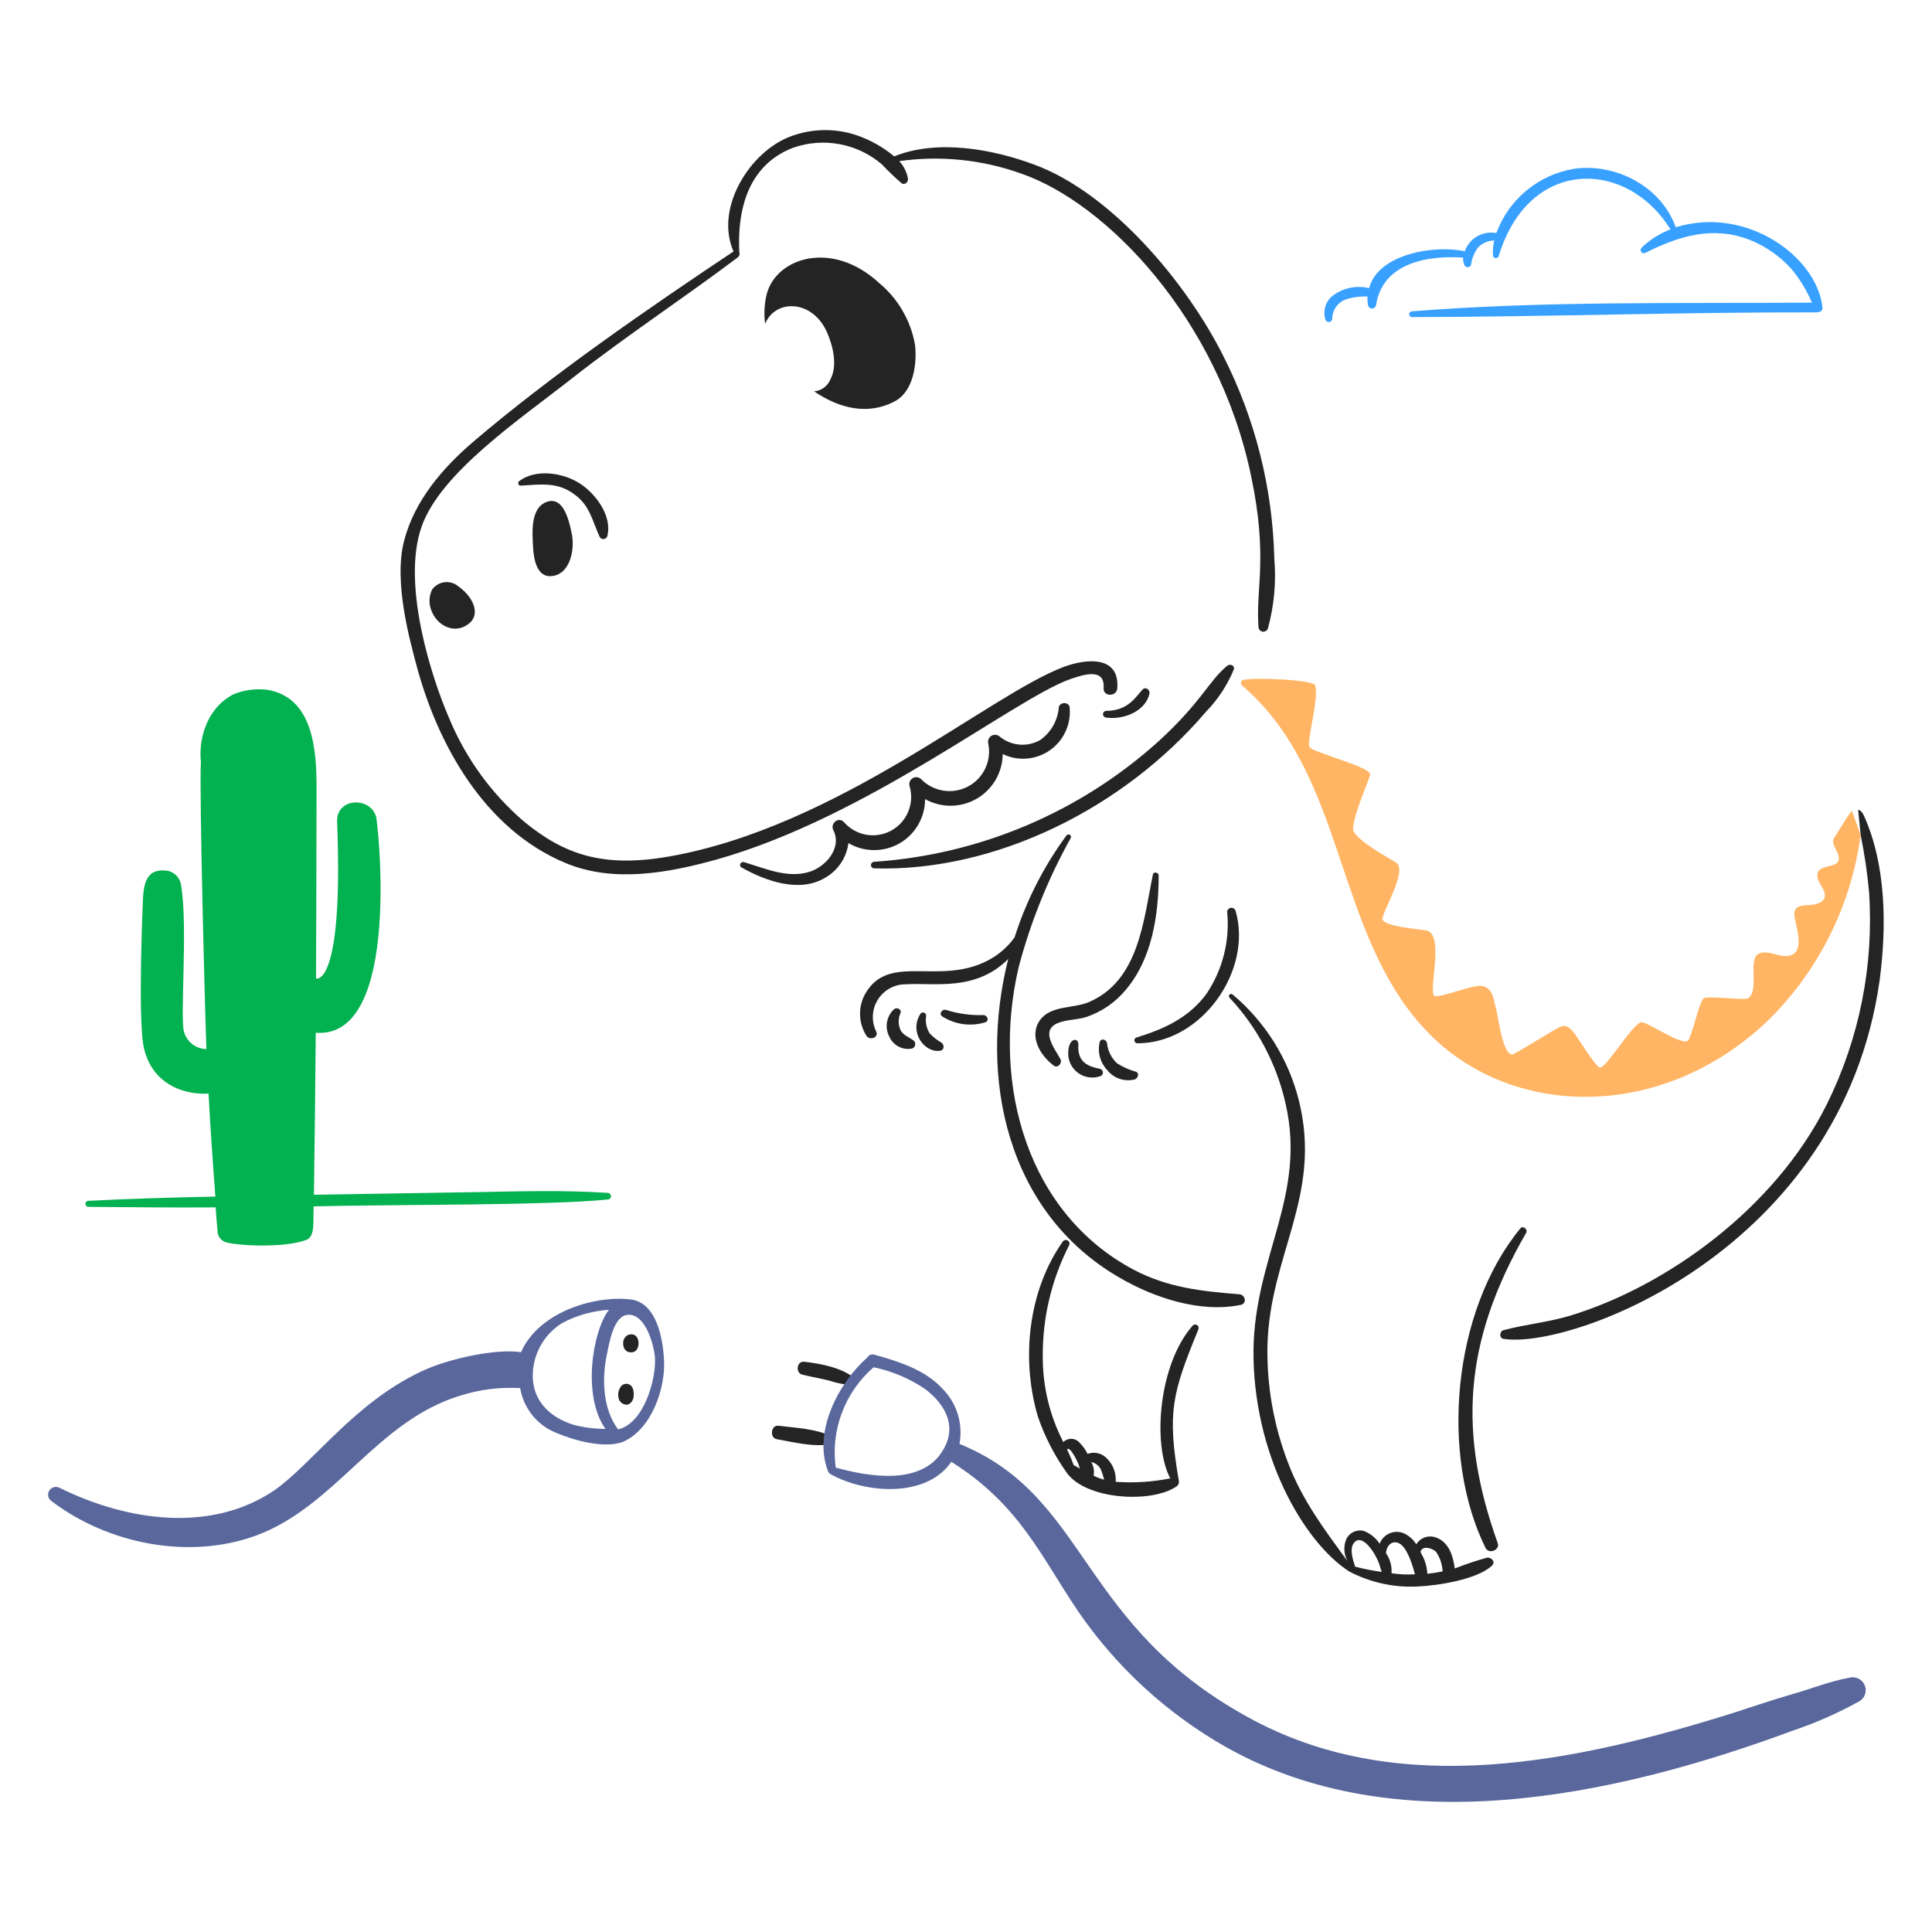 <svg width="327" height="327" viewBox="0 0 327 327" fill="none" xmlns="http://www.w3.org/2000/svg">
<path d="M225.489 54.02C225.481 53.298 225.695 52.592 226.102 51.995C226.509 51.399 227.089 50.941 227.764 50.685C228.957 50.299 230.211 50.133 231.464 50.194C231.428 50.702 231.458 51.211 231.554 51.71C231.596 51.855 231.684 51.982 231.804 52.072C231.925 52.163 232.072 52.212 232.222 52.212C232.373 52.212 232.52 52.163 232.64 52.072C232.761 51.982 232.849 51.855 232.891 51.71C233.96 44.532 241.494 43.195 247.647 43.597C247.616 44.007 247.677 44.418 247.827 44.801C247.863 44.926 247.94 45.035 248.044 45.113C248.148 45.191 248.275 45.234 248.405 45.234C248.536 45.234 248.663 45.191 248.767 45.113C248.871 45.035 248.948 44.926 248.984 44.801C249.126 43.711 249.557 42.679 250.233 41.813C250.955 41.122 251.909 40.725 252.908 40.698C252.721 41.517 252.647 42.357 252.686 43.195C252.687 43.315 252.731 43.431 252.811 43.521C252.89 43.611 252.999 43.67 253.118 43.686C253.238 43.702 253.358 43.675 253.459 43.61C253.56 43.544 253.634 43.445 253.667 43.329C258.809 26.471 275.393 26.942 282.736 38.826C280.902 39.516 279.232 40.579 277.831 41.948C277.742 42.043 277.691 42.167 277.685 42.297C277.68 42.427 277.722 42.555 277.802 42.657C277.883 42.759 277.998 42.829 278.126 42.855C278.253 42.88 278.386 42.858 278.499 42.794C284.161 39.941 289.867 38.202 296.064 40.564C298.794 41.638 301.236 43.333 303.198 45.514C304.628 47.237 305.799 49.159 306.675 51.22C284.161 51.398 261.468 50.909 238.999 52.691C238.869 52.691 238.745 52.743 238.653 52.835C238.561 52.927 238.509 53.052 238.509 53.182C238.509 53.312 238.561 53.437 238.653 53.529C238.745 53.62 238.869 53.672 238.999 53.672C261.78 53.628 284.518 52.825 307.3 52.869C308.237 52.869 308.503 52.513 308.459 52.067C307.63 43.584 295.706 34.736 283.625 38.47C281.218 31.603 273.462 27.547 266.417 28.572C263.458 29.059 260.682 30.323 258.371 32.235C256.061 34.146 254.299 36.636 253.265 39.451C252.152 39.237 251 39.43 250.018 39.994C249.036 40.559 248.29 41.458 247.915 42.526C242.743 41.411 233.247 42.973 231.728 48.769C230.744 48.53 229.721 48.498 228.723 48.675C227.726 48.851 226.775 49.232 225.932 49.794C225.226 50.226 224.684 50.882 224.393 51.658C224.102 52.433 224.079 53.284 224.327 54.074C224.364 54.203 224.444 54.316 224.553 54.394C224.663 54.473 224.795 54.512 224.929 54.506C225.064 54.499 225.192 54.448 225.293 54.36C225.395 54.272 225.464 54.152 225.489 54.02Z" fill="#38A1FF"/>
<path d="M14.968 204.265C22.148 204.332 29.323 204.4 36.503 204.355C36.591 205.649 36.681 206.986 36.813 208.279C36.805 208.711 36.935 209.134 37.184 209.487C37.433 209.84 37.787 210.104 38.197 210.241C40.203 210.866 48.227 211.267 51.883 209.841C53.419 209.226 52.949 206.512 53.087 204.179C67.339 203.852 92.936 204.038 102.885 203.018C103.028 203.01 103.162 202.948 103.26 202.845C103.358 202.741 103.413 202.604 103.413 202.461C103.413 202.319 103.358 202.181 103.26 202.078C103.162 201.974 103.028 201.912 102.885 201.905C95.486 201.414 88.085 201.636 80.684 201.77C73.416 201.905 55.049 202.173 53.132 202.217C53.265 193.077 53.369 183.938 53.443 174.798C68.201 175.957 63.876 138.641 63.654 138.239C62.673 134.763 56.921 135.03 57.055 139.042C58.17 167.264 53.489 165.614 53.489 165.614C53.489 165.614 53.577 144.081 53.577 133.292C53.577 127.049 53.042 118.044 45.239 116.75C43.303 116.51 41.338 116.771 39.532 117.509C35.564 119.471 33.514 124.286 34.005 128.967C33.692 133.872 34.761 173.55 34.94 177.563C34.081 177.55 33.248 177.262 32.566 176.74C31.883 176.218 31.387 175.49 31.15 174.664C30.437 172.391 31.819 156.653 30.659 149.921C30.592 149.243 30.286 148.611 29.796 148.138C29.306 147.664 28.664 147.379 27.985 147.335C25.087 147.112 24.329 149.029 24.196 152.194C24.15 152.997 23.349 171.989 24.285 177.026C25.399 182.822 30.259 185.365 35.296 185.097C35.608 190.893 36.011 196.689 36.455 202.529C29.322 202.662 22.19 202.886 15.056 203.242C14.987 203.231 14.915 203.234 14.847 203.252C14.778 203.269 14.714 203.301 14.658 203.345C14.602 203.388 14.556 203.443 14.522 203.505C14.489 203.567 14.468 203.636 14.462 203.706C14.456 203.777 14.464 203.848 14.487 203.915C14.509 203.982 14.546 204.044 14.593 204.096C14.641 204.149 14.699 204.191 14.763 204.22C14.828 204.249 14.897 204.265 14.968 204.265Z" fill="#02B14F"/>
<path d="M136.1 230.481C134.853 230.344 134.585 232.353 135.788 232.665C137.26 233.022 138.775 233.29 140.247 233.646C141.558 234.089 142.922 234.358 144.303 234.448C144.425 234.442 144.542 234.402 144.641 234.332C144.741 234.263 144.818 234.166 144.865 234.054C144.912 233.942 144.926 233.819 144.905 233.7C144.885 233.58 144.831 233.468 144.75 233.378C142.655 231.506 138.865 230.785 136.1 230.481Z" fill="#242424"/>
<path d="M140.693 243.097C138.148 241.813 134.585 241.671 131.776 241.315C130.483 241.136 130.216 243.365 131.464 243.587C134.228 244.078 137.706 244.97 140.515 244.436C140.652 244.395 140.774 244.315 140.866 244.207C140.959 244.098 141.018 243.965 141.037 243.824C141.056 243.682 141.034 243.539 140.973 243.41C140.912 243.281 140.815 243.172 140.693 243.097Z" fill="#242424"/>
<path d="M313.14 283.936C309.706 284.544 306.409 285.898 303.063 286.833C299.81 287.77 296.6 288.885 293.389 289.91C266.515 298.343 237.286 304.342 212.427 291.292C182.358 275.422 184.549 253.418 162.396 244.39C162.708 242.722 162.611 241.003 162.114 239.38C161.617 237.757 160.735 236.279 159.543 235.07C156.556 231.817 152.097 230.434 147.951 229.276C147.742 229.214 147.519 229.224 147.317 229.305C147.115 229.386 146.946 229.532 146.838 229.721C141.933 234.045 137.608 242.294 140.105 248.891C140.134 249.025 140.194 249.151 140.279 249.259C140.364 249.368 140.472 249.455 140.595 249.516C146.391 252.771 156.782 253.618 161.015 247.421C172.602 254.717 176.171 263.403 182.459 272.698C188.952 282.174 197.521 290.042 207.514 295.704C236.127 311.798 272.564 304.354 303.502 292.896C307.407 291.58 311.183 289.908 314.783 287.902C315.212 287.625 315.529 287.206 315.681 286.719C315.832 286.231 315.809 285.706 315.613 285.235C315.418 284.763 315.063 284.375 314.612 284.138C314.16 283.9 313.639 283.829 313.14 283.936ZM141.45 248.402C141.019 245.26 141.381 242.06 142.502 239.093C143.623 236.127 145.469 233.487 147.871 231.416C150.944 232.059 153.865 233.285 156.476 235.028C159.195 237.034 162.27 240.734 159.73 245.237C156.118 251.747 146.533 249.785 141.45 248.402Z" fill="#59679C"/>
<path d="M106.854 219.958C101.458 219.19 91.429 221.608 88.174 228.875C84.296 228.207 75.959 229.856 71.1 232.219C59.836 237.598 52.799 247.796 46.444 252.236C35.816 259.452 21.686 257.542 10.109 251.836C9.808 251.667 9.452 251.622 9.119 251.712C8.785 251.802 8.5 252.019 8.325 252.317C8.15 252.615 8.099 252.97 8.182 253.305C8.266 253.64 8.477 253.929 8.772 254.11C18.312 261.332 31.954 264.051 43.324 259.906C56.859 254.921 63.73 240.45 78.009 236.187C81.249 235.168 84.648 234.745 88.04 234.94C88.329 236.661 89.066 238.276 90.177 239.622C91.288 240.969 92.735 241.998 94.37 242.608C97.135 243.767 102.128 245.193 105.338 244.079C110.377 241.985 112.695 234.717 112.383 230.126C112.205 226.645 111.18 220.575 106.854 219.958ZM90.177 233.29C90.105 231.443 90.521 229.609 91.382 227.974C92.243 226.338 93.519 224.957 95.082 223.97C97.546 222.644 100.269 221.869 103.062 221.698C100.255 225.313 98.52 236.364 102.482 241.849C100.692 241.85 98.91 241.625 97.176 241.18C93.435 240.065 90.391 237.48 90.18 233.29H90.177ZM104.622 241.939C102.032 238.54 101.811 233.323 102.75 229.098C103.15 227.136 103.863 222.813 106.183 222.545C109.26 222.232 110.686 227.626 110.864 229.856C111.046 233.422 109.038 240.868 104.625 241.939H104.622Z" fill="#59679C"/>
<path d="M181.084 114.967C183.27 114.208 187.06 112.915 186.792 116.482C186.702 117.954 189.02 117.954 189.11 116.482C189.511 110.864 183.759 111.489 180.059 112.871C167.46 117.584 141.825 139.945 113.23 144.971C102.222 146.875 95.615 144.774 88.62 138.996C83.102 134.241 78.78 128.254 76.003 121.52C73.016 114.653 67.978 98.916 71.322 89.242C74.481 79.999 88.162 70.864 96.913 63.963C105.962 56.873 115.593 50.543 124.776 43.633C125.311 43.231 125.177 42.831 125.133 42.742C124.634 32.646 128.512 27.167 134.272 24.997C136.797 24.118 139.509 23.914 142.137 24.407C144.765 24.899 147.218 26.072 149.252 27.806C150.311 28.933 151.427 30.004 152.596 31.016C153.176 31.416 153.799 30.748 153.667 30.169C153.461 29.083 152.951 28.078 152.195 27.272C159.176 26.284 166.293 27.018 172.926 29.41C187.314 34.417 206.217 53.949 211.758 80.586C214.659 94.369 212.517 99.509 213.006 106.092C213.004 106.29 213.075 106.483 213.205 106.633C213.334 106.783 213.514 106.881 213.71 106.908C213.907 106.936 214.107 106.891 214.272 106.782C214.438 106.673 214.559 106.507 214.612 106.316C215.659 102.471 216.021 98.472 215.681 94.501C215.394 82.605 212.454 70.922 207.077 60.305C200.822 47.796 188.084 32.644 175.022 27.849C167.932 25.218 158.614 23.524 151.348 26.467C149.436 24.873 147.244 23.649 144.884 22.856C141.013 21.578 136.808 21.768 133.069 23.39C126.514 26.333 121.032 35.473 124.152 42.561C109.752 52.157 93.164 63.611 80.015 74.841C74.888 79.255 70.205 84.695 68.423 91.426C66.507 98.559 69.538 108.902 70.429 112.38C74.041 126.067 82.065 140.422 95.754 146.084C103.866 149.473 113.184 147.734 121.343 145.461C146.849 138.267 171.58 118.374 181.084 114.967Z" fill="#242424"/>
<path d="M194.549 117.373C194.679 116.749 193.88 116.17 193.389 116.705C192.245 117.91 190.956 120.316 187.237 120.316C187.1 120.319 186.968 120.37 186.867 120.462C186.765 120.554 186.7 120.679 186.684 120.815C186.668 120.951 186.701 121.088 186.779 121.201C186.856 121.314 186.972 121.396 187.104 121.43C189.913 121.92 193.911 120.49 194.549 117.373Z" fill="#242424"/>
<path d="M101.504 90.891C101.574 91.012 101.679 91.109 101.805 91.17C101.931 91.231 102.072 91.254 102.21 91.235C102.349 91.216 102.478 91.156 102.583 91.063C102.687 90.97 102.762 90.848 102.797 90.713C103.644 87.324 100.835 83.58 98.16 81.842C95.351 80.014 90.626 79.255 87.817 81.484C87.764 81.542 87.728 81.614 87.713 81.691C87.698 81.769 87.705 81.849 87.733 81.923C87.76 81.997 87.808 82.062 87.87 82.11C87.933 82.159 88.007 82.189 88.085 82.198C91.473 82.02 94.326 81.484 97.269 83.714C99.854 85.586 100.253 88.172 101.504 90.891Z" fill="#242424"/>
<path d="M139.629 148.582C140.703 147.978 141.621 147.131 142.31 146.109C142.999 145.087 143.439 143.919 143.597 142.696C144.907 143.466 146.397 143.876 147.916 143.884C149.435 143.892 150.929 143.498 152.247 142.742C153.564 141.985 154.658 140.894 155.418 139.578C156.177 138.263 156.575 136.77 156.571 135.25C157.908 135.999 159.418 136.387 160.951 136.376C162.484 136.364 163.988 135.953 165.314 135.184C166.64 134.415 167.743 133.314 168.514 131.989C169.286 130.664 169.699 129.161 169.713 127.628C170.982 128.241 172.391 128.504 173.796 128.391C175.2 128.277 176.549 127.791 177.703 126.982C178.857 126.174 179.775 125.072 180.361 123.79C180.947 122.508 181.18 121.094 181.037 119.692C180.903 118.755 179.387 118.801 179.209 119.692C179.126 120.797 178.799 121.87 178.252 122.833C177.705 123.797 176.95 124.627 176.044 125.264C174.98 125.865 173.761 126.131 172.544 126.027C171.327 125.924 170.169 125.456 169.222 124.685C169.038 124.513 168.804 124.404 168.554 124.375C168.304 124.346 168.05 124.397 167.831 124.521C167.612 124.646 167.439 124.837 167.336 125.067C167.233 125.297 167.207 125.554 167.26 125.8C167.563 127.223 167.395 128.705 166.781 130.024C166.167 131.342 165.141 132.426 163.858 133.11C162.575 133.794 161.104 134.043 159.667 133.818C158.23 133.593 156.905 132.907 155.892 131.863C155.708 131.69 155.474 131.58 155.223 131.55C154.973 131.52 154.719 131.571 154.499 131.696C154.28 131.82 154.106 132.012 154.004 132.243C153.901 132.474 153.875 132.731 153.93 132.978C154.37 134.4 154.307 135.93 153.752 137.311C153.197 138.692 152.184 139.84 150.883 140.563C149.581 141.285 148.071 141.538 146.605 141.279C145.14 141.019 143.808 140.264 142.833 139.138C141.897 138.157 140.469 139.405 141.05 140.52C142.565 143.507 139.756 146.717 136.992 147.564C133.247 148.723 129.413 146.941 125.892 145.914C125.357 145.782 124.999 146.539 125.489 146.807C129.547 149.112 135.299 151.17 139.629 148.582Z" fill="#242424"/>
<path d="M147.967 145.862C147.82 145.862 147.678 145.92 147.573 146.025C147.469 146.129 147.41 146.271 147.41 146.419C147.41 146.567 147.469 146.709 147.573 146.813C147.678 146.918 147.82 146.977 147.967 146.977C168.557 147.58 190.275 136.724 204.097 120.49C206.118 118.422 207.723 115.986 208.824 113.312C209.046 112.643 208.199 112.285 207.709 112.687C204.545 115.292 203.458 118.726 196.072 125.483C182.774 137.475 165.833 144.651 147.967 145.862Z" fill="#242424"/>
<path d="M92.498 84.961C89.74 86.001 90.092 90.178 90.224 92.541C90.314 94.503 90.804 97.891 93.523 97.489C96.336 97.127 97.284 93.388 96.823 90.579C96.422 88.661 95.536 83.817 92.498 84.961Z" fill="#242424"/>
<path d="M77.118 98.918C76.467 98.55 75.704 98.434 74.974 98.59C74.243 98.746 73.594 99.164 73.15 99.764C72.875 100.315 72.721 100.919 72.698 101.534C72.674 102.149 72.783 102.762 73.016 103.332C74.041 106.095 77.25 107.523 79.615 105.338C81.174 103.822 80.288 101.002 77.118 98.918Z" fill="#242424"/>
<path d="M137.794 66.237C141.998 69.107 146.813 70.325 151.348 67.975C155.272 65.969 155.137 59.861 154.826 58.123C154.064 54.101 151.918 50.474 148.762 47.868C140.806 40.548 131.385 43.605 129.77 49.786C129.368 51.434 129.277 53.142 129.502 54.823C131.159 50.631 137.479 50.597 139.979 56.251C140.96 58.479 141.807 61.867 140.559 64.185C140.336 64.752 139.959 65.244 139.47 65.607C138.982 65.97 138.401 66.188 137.794 66.237Z" fill="#242424"/>
<path d="M316.348 150.989C316.054 147.74 315.578 144.51 314.922 141.315L314.5 137.031C314.845 137.131 315.189 137.422 315.458 138.015C319.273 146.409 319.336 156.873 318.13 165.977C311.66 211.633 265.986 228.454 254.465 226.609C253.708 226.475 253.796 225.318 254.465 225.138C258.168 224.157 262.046 223.799 265.746 222.685C281.939 217.766 300.402 204.62 309.214 186.879C314.722 175.756 317.183 163.372 316.348 150.989Z" fill="#242424"/>
<path d="M310.555 141.627C310.911 141.181 312.918 137.657 313.452 137.257L314.922 141.315C313.347 153.161 307.892 164.151 299.408 172.568C281.241 190.101 255.287 189.333 241.226 174.262C225.666 157.632 227.984 131.197 210.195 115.992C209.751 115.634 210.241 114.877 210.732 115.055C212.113 114.654 222.412 115.011 222.634 116.036C223.215 118.621 221.073 125.578 221.653 126.469C222.234 127.36 231.774 129.723 231.908 131.06C231.954 131.55 229.143 137.569 229.011 140.244C228.921 141.849 234.673 145.015 236.233 145.952C238.461 147.243 233.736 154.601 234.004 155.626C234.361 156.829 240.245 157.276 241.314 157.454C244.748 157.988 241.494 168.331 242.876 168.6C243.989 168.822 249.117 166.727 250.632 166.86C252.728 167.084 252.772 169.178 253.219 170.74C253.575 172.077 254.288 178.274 255.894 178.496C256.338 178.542 263.472 173.905 264.365 173.681C265.301 173.459 266.014 174.262 266.505 174.93C267.306 176.045 269.982 180.368 270.739 180.681C271.72 181.083 276.536 172.878 277.873 173.012C279.21 173.191 284.426 176.848 285.631 176.179C286.3 175.823 287.591 169.402 288.394 168.956C289.197 168.51 295.305 169.357 295.884 168.956C297.887 167.599 295.688 162.182 297.758 161.376C299.184 160.797 300.833 161.867 302.305 161.822C305.336 161.69 304.355 158.122 303.954 156.25C303.82 155.492 303.464 154.601 303.91 153.888C304.401 153.085 306.006 153.263 306.853 153.129C307.834 152.951 309.038 152.505 308.859 151.345C308.681 150.142 307.434 149.205 307.612 147.912C307.79 146.486 310.197 146.843 310.956 145.996C312.069 144.702 309.44 142.964 310.555 141.627Z" fill="#FFB564"/>
<path d="M209.796 219.067C203.382 218.552 197.626 217.952 191.829 214.877C174.008 205.394 167.757 183.838 172.391 163.784C174.405 156.132 177.371 148.763 181.22 141.849C181.269 141.755 181.281 141.646 181.253 141.544C181.225 141.441 181.16 141.353 181.07 141.297C180.98 141.24 180.872 141.22 180.768 141.24C180.663 141.259 180.57 141.318 180.507 141.403C176.656 146.636 173.689 152.464 171.724 158.657C170.557 160.278 169.029 161.606 167.26 162.535C159.221 166.786 150.974 161.52 146.842 167.574C146.042 168.702 145.598 170.043 145.566 171.425C145.534 172.807 145.916 174.167 146.663 175.331C147.199 176.134 148.759 175.643 148.314 174.618C147.889 173.767 147.691 172.82 147.738 171.87C147.784 170.92 148.074 169.998 148.58 169.192C149.086 168.386 149.791 167.724 150.626 167.269C151.462 166.814 152.4 166.581 153.351 166.593C158.162 166.293 165.099 167.862 170.65 162.313C165.566 182.423 170.382 205.158 189.419 216.214C195.305 219.648 203.153 222.277 210.02 220.851C211.09 220.627 210.777 219.146 209.796 219.067Z" fill="#242424"/>
<path d="M179.078 173.147C180.55 172.56 182.244 172.612 183.759 172.166C186.432 171.285 188.798 169.661 190.58 167.484C194.995 162.269 196.11 154.823 196.11 148.18C196.11 147.645 195.217 147.467 195.129 148.046C193.523 155.848 192.766 166.013 184.25 169.628C181.621 170.743 177.741 170.118 175.959 172.749C174.131 175.468 176.091 178.678 178.365 180.372C179.034 180.862 179.837 179.927 179.48 179.258C178.499 177.427 175.996 174.379 179.078 173.147Z" fill="#242424"/>
<path d="M186.346 182.108C186.459 182.042 186.551 181.944 186.608 181.826C186.665 181.708 186.685 181.575 186.666 181.446C186.646 181.316 186.589 181.195 186.5 181.098C186.411 181.002 186.295 180.934 186.167 180.905C184.027 180.493 182.667 179.742 182.512 177.561C182.467 177.07 182.646 176.58 182.333 176.178C181.885 175.73 180.934 176.109 180.818 177.873C180.744 178.569 180.849 179.271 181.125 179.914C181.401 180.557 181.837 181.117 182.393 181.543C182.948 181.968 183.603 182.243 184.295 182.342C184.987 182.441 185.694 182.361 186.346 182.108Z" fill="#242424"/>
<path d="M192.098 182.687C192.588 182.473 192.899 181.662 192.274 181.395C191.138 181.085 190.056 180.604 189.065 179.968C188.109 179.08 187.508 177.877 187.371 176.58C187.283 175.911 186.302 175.643 186.123 176.402C185.929 177.235 185.946 178.103 186.172 178.928C186.397 179.753 186.825 180.509 187.417 181.127C187.96 181.815 188.692 182.33 189.524 182.607C190.356 182.884 191.25 182.912 192.098 182.687Z" fill="#242424"/>
<path d="M209.128 154.154C209.075 153.993 208.968 153.854 208.824 153.763C208.68 153.672 208.509 153.633 208.34 153.654C208.172 153.675 208.015 153.755 207.898 153.878C207.782 154.002 207.712 154.163 207.7 154.333C208.18 159.183 206.967 164.051 204.267 168.109C201.324 172.211 197.043 174.172 192.362 175.599C192.247 175.632 192.147 175.706 192.082 175.807C192.016 175.907 191.989 176.028 192.005 176.147C192.022 176.267 192.08 176.376 192.17 176.455C192.261 176.535 192.376 176.579 192.496 176.58C203.332 176.624 212.067 164.308 209.128 154.154Z" fill="#242424"/>
<path d="M154.602 176.089C153.849 175.548 152.953 175.243 152.462 174.44C152.235 173.976 152.113 173.468 152.106 172.951C152.098 172.435 152.205 171.923 152.418 171.453C152.642 170.784 151.749 170.427 151.303 170.828C150.689 171.403 150.278 172.162 150.134 172.99C149.989 173.819 150.118 174.672 150.502 175.421C150.815 176.155 151.372 176.76 152.078 177.133C152.784 177.506 153.596 177.626 154.38 177.471C154.516 177.424 154.637 177.342 154.729 177.232C154.822 177.122 154.883 176.989 154.906 176.847C154.928 176.705 154.912 176.56 154.859 176.426C154.805 176.293 154.717 176.176 154.602 176.089Z" fill="#242424"/>
<path d="M157.367 174.93C156.821 174.069 156.6 173.041 156.742 172.031C156.775 171.906 156.761 171.773 156.703 171.658C156.645 171.542 156.547 171.451 156.427 171.403C156.307 171.354 156.174 171.35 156.051 171.392C155.929 171.434 155.826 171.519 155.761 171.631C153.799 174.827 156.598 178.315 159.195 177.828C159.864 177.693 159.819 176.847 159.373 176.49C158.635 176.066 157.96 175.541 157.367 174.93Z" fill="#242424"/>
<path d="M166.507 171.809C164.379 171.877 162.254 171.591 160.22 170.962C159.461 170.65 158.793 171.675 159.551 172.077C160.623 172.75 161.828 173.181 163.082 173.343C164.337 173.504 165.612 173.392 166.819 173.012C167.488 172.7 167.085 171.861 166.507 171.809Z" fill="#242424"/>
<path d="M258.302 208.678C258.658 208.1 257.767 207.341 257.321 207.921C245.793 221.964 243.701 246.28 251.435 262.001C252.015 263.116 253.932 262.357 253.487 261.154C246.909 242.732 247.522 227.365 258.302 208.678Z" fill="#242424"/>
<path d="M251.659 263.65C249.815 264.163 248 264.773 246.221 265.478C245.953 263.382 245.24 260.975 243.011 260.217C242.412 260.003 241.757 260.001 241.157 260.212C240.556 260.423 240.046 260.834 239.712 261.376C239.202 260.552 238.457 259.899 237.572 259.504C237.189 259.347 236.779 259.27 236.365 259.275C235.951 259.281 235.543 259.369 235.165 259.536C234.786 259.702 234.445 259.943 234.161 260.244C233.878 260.545 233.657 260.9 233.514 261.288C232.862 260.29 231.91 259.525 230.795 259.103C230.215 258.965 229.605 259.031 229.069 259.291C228.533 259.551 228.103 259.988 227.852 260.529C227.611 261.123 227.506 261.764 227.544 262.404C227.583 263.044 227.764 263.668 228.074 264.229C224.15 258.879 220.36 253.842 217.998 247.552C215.58 241.254 214.399 234.548 214.52 227.803C214.88 212.359 223.875 202.297 219.826 186.205C218.065 179.219 214.15 172.965 208.636 168.328C208.279 168.016 207.745 168.506 208.101 168.863C212.814 173.896 216.093 180.1 217.597 186.83C221.148 202.343 212.365 212.57 212.157 228.522C212.036 245.948 220.538 260.926 228.344 265.972C231.936 267.861 235.974 268.739 240.026 268.513C243.374 268.377 249.957 267.326 252.419 265.079C253.261 264.453 252.463 263.526 251.659 263.65ZM243.1 262.713C243.747 263.681 244.116 264.806 244.169 265.969C243.315 266.146 242.452 266.28 241.584 266.369C241.526 265.227 241.206 264.114 240.647 263.116C240.559 262.982 240.513 262.803 240.425 262.669C240.737 261.466 242.523 262.043 243.1 262.713ZM229.057 261.288C230.347 259.316 232.611 262.467 233.425 264.675C233.604 265.166 233.692 265.612 233.872 266.057C232.355 265.846 230.851 265.548 229.367 265.166C229.011 264.097 228.409 262.28 229.063 261.288H229.057ZM235.52 266.281C235.613 265.077 235.282 263.878 234.585 262.892C234.629 261.778 235.476 260.619 236.769 261.198C238.404 261.911 239.436 266.299 239.488 266.459C238.163 266.534 236.833 266.474 235.52 266.281Z" fill="#242424"/>
<path d="M201.906 224.322C196.167 230.756 194.983 244.323 198.07 250.224C195.034 250.83 191.93 251.025 188.842 250.804C188.895 250.019 188.766 249.232 188.464 248.505C188.163 247.778 187.697 247.131 187.104 246.614C186.692 246.263 186.194 246.028 185.661 245.934C185.128 245.84 184.579 245.889 184.071 246.077C183.745 245.401 183.309 244.783 182.78 244.249C182.616 244.041 182.409 243.869 182.174 243.745C181.939 243.622 181.68 243.549 181.415 243.532C181.15 243.516 180.884 243.555 180.636 243.648C180.387 243.741 180.16 243.885 179.971 244.071C177.687 239.646 176.495 234.739 176.493 229.76C176.42 223.162 177.95 216.644 180.952 210.768C181.022 210.627 181.036 210.464 180.99 210.313C180.945 210.163 180.844 210.035 180.708 209.955C180.572 209.876 180.411 209.851 180.258 209.886C180.104 209.921 179.969 210.013 179.881 210.143C174.121 218.3 172.746 229.763 175.646 239.702C176.796 243.087 178.433 246.286 180.506 249.199C183.708 253.857 194.884 254.48 199.097 251.607C199.279 251.492 199.417 251.32 199.49 251.118C199.562 250.916 199.565 250.696 199.498 250.492C197.544 239.016 198.396 235.803 202.841 224.986C202.888 224.863 202.893 224.728 202.855 224.602C202.817 224.476 202.739 224.367 202.631 224.291C202.524 224.215 202.395 224.176 202.263 224.182C202.132 224.188 202.006 224.237 201.906 224.322ZM186.256 248.574C186.517 249.179 186.726 249.806 186.88 250.448C186.267 250.279 185.671 250.055 185.098 249.779C185.25 248.983 185.107 248.159 184.696 247.461C185.02 247.527 185.327 247.661 185.596 247.854C185.864 248.047 186.089 248.294 186.256 248.58V248.574ZM182.512 247.773C182.595 248.041 182.69 248.307 182.78 248.574C182.423 248.352 182.065 248.173 181.709 247.951C181.393 247.052 181.021 246.173 180.595 245.32C181.128 244.702 182.415 247.469 182.512 247.779V247.773Z" fill="#242424"/>
<path d="M105.026 234.76C104.689 235.273 104.561 235.895 104.669 236.499C104.712 236.863 104.894 237.195 105.177 237.428C105.459 237.66 105.82 237.774 106.185 237.747C107.478 237.391 107.344 235.653 107.122 235.072C107.064 234.854 106.943 234.658 106.775 234.508C106.607 234.358 106.399 234.26 106.176 234.227C105.953 234.194 105.726 234.227 105.521 234.321C105.317 234.416 105.145 234.568 105.026 234.76Z" fill="#242424"/>
<path d="M106.319 225.932C106.069 226.056 105.857 226.246 105.708 226.482C105.558 226.718 105.477 226.991 105.472 227.27C105.428 229.054 107.032 229.144 107.612 228.607C108.484 227.824 108.185 225.311 106.319 225.932Z" fill="#242424"/>
</svg>
